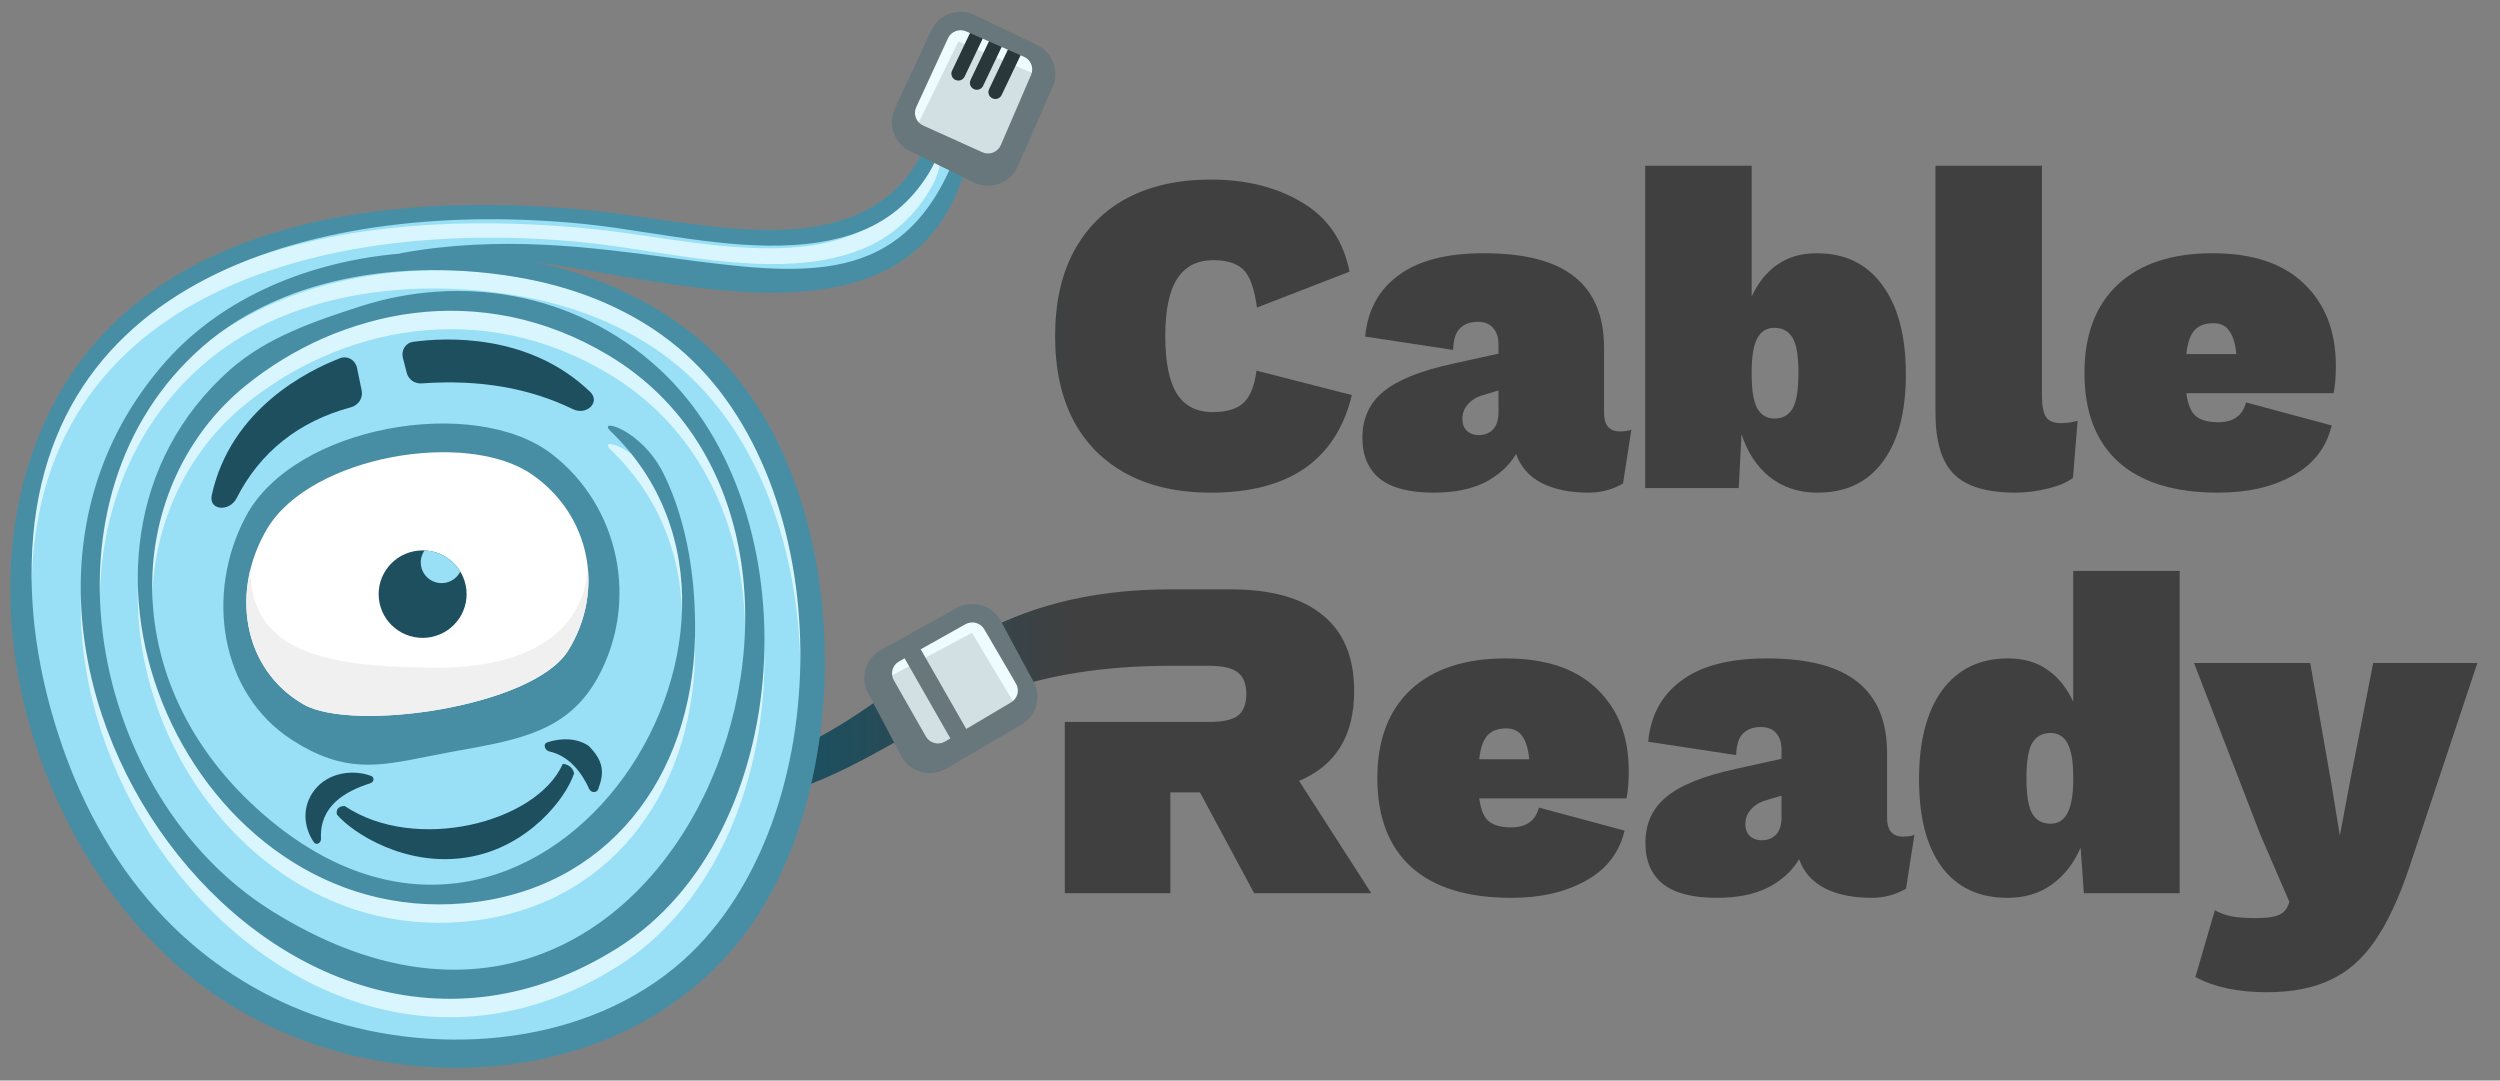 <svg width="236" height="102" viewBox="0 0 236 102" fill="none" xmlns="http://www.w3.org/2000/svg">
<rect x="0" y="0" width="236" height="102" fill="#808080" stroke="none"/>
<path fill-rule="evenodd" clip-rule="evenodd" d="M171.522 23.906C174.173 23.906 176.227 24.905 177.684 26.905C179.17 28.904 179.913 31.715 179.913 35.337C179.913 38.901 179.184 41.654 177.728 43.595C176.3 45.537 174.246 46.507 171.565 46.507C169.817 46.507 168.316 46.015 167.064 45.029C165.84 44.044 164.951 42.697 164.398 40.987L164.136 46.073H155.308V15.648H165.359V27.991C165.942 26.716 166.743 25.717 167.763 24.992C168.783 24.268 170.036 23.906 171.522 23.906ZM167.501 39.51C168.258 39.51 168.826 39.205 169.205 38.597C169.584 37.959 169.774 36.829 169.774 35.206C169.774 33.584 169.584 32.468 169.205 31.86C168.826 31.251 168.258 30.947 167.501 30.947C166.772 30.947 166.234 31.28 165.884 31.947C165.534 32.613 165.359 33.642 165.359 35.033V35.38C165.359 36.829 165.534 37.887 165.884 38.553C166.262 39.191 166.802 39.51 167.501 39.51Z" fill="url(#paint0_linear)"/>
<path d="M114.285 46.507C121.685 46.507 126.129 43.436 127.615 37.293L118.612 34.989C118.437 36.38 118.044 37.38 117.432 37.988C116.82 38.596 115.829 38.901 114.46 38.901C112.945 38.901 111.823 38.321 111.095 37.162C110.366 36.003 110.002 34.192 110.002 31.729C110.002 29.266 110.381 27.455 111.138 26.296C111.896 25.137 113.032 24.558 114.547 24.558C115.829 24.558 116.776 24.862 117.388 25.47C118 26.079 118.422 27.267 118.655 29.034L127.396 25.644C126.814 22.718 125.328 20.544 122.938 19.124C120.549 17.676 117.665 16.951 114.285 16.951C111.255 16.951 108.633 17.531 106.418 18.69C104.233 19.849 102.543 21.544 101.349 23.775C100.183 25.977 99.601 28.629 99.601 31.729C99.601 34.83 100.183 37.495 101.349 39.727C102.543 41.929 104.233 43.609 106.418 44.769C108.633 45.928 111.255 46.507 114.285 46.507Z" fill="url(#paint1_linear)"/>
<path fill-rule="evenodd" clip-rule="evenodd" d="M154.001 40.552C153.768 40.668 153.404 40.726 152.909 40.726C151.918 40.726 151.423 40.132 151.423 38.944V32.859C151.423 29.845 150.49 27.6 148.626 26.122C146.79 24.644 143.935 23.905 140.06 23.905C136.563 23.905 133.883 24.601 132.018 25.992C130.153 27.353 129.105 29.28 128.872 31.772L137.175 33.033C137.204 32.048 137.423 31.367 137.831 30.99C138.239 30.584 138.792 30.381 139.492 30.381C140.132 30.381 140.613 30.57 140.934 30.947C141.283 31.323 141.458 31.845 141.458 32.511V33.381L137.132 34.337C134.072 35.003 131.887 35.887 130.576 36.988C129.265 38.06 128.609 39.509 128.609 41.335C128.609 43.015 129.163 44.304 130.27 45.203C131.377 46.072 133.067 46.507 135.34 46.507C137.263 46.507 138.865 46.188 140.147 45.551C141.458 44.884 142.449 43.986 143.119 42.856C143.527 44.044 144.328 44.956 145.523 45.594C146.717 46.203 148.203 46.507 149.98 46.507C151.146 46.507 152.224 46.217 153.215 45.638L154.001 40.552ZM140.934 40.552C140.584 40.9 140.132 41.074 139.579 41.074C139.142 41.074 138.777 40.943 138.486 40.683C138.195 40.422 138.049 40.045 138.049 39.553C138.049 39.002 138.224 38.538 138.574 38.162C138.923 37.756 139.404 37.466 140.016 37.292L141.458 36.858V38.944C141.458 39.639 141.283 40.175 140.934 40.552Z" fill="url(#paint2_linear)"/>
<path d="M193.153 39.379C192.891 38.974 192.76 38.322 192.76 37.423V15.648H182.708V38.944C182.708 41.668 183.291 43.609 184.456 44.769C185.622 45.928 187.559 46.507 190.269 46.507C191.26 46.507 192.279 46.377 193.328 46.116C194.377 45.855 195.164 45.522 195.688 45.116L196.125 39.727C195.601 39.872 195.076 39.944 194.552 39.944C193.882 39.944 193.415 39.756 193.153 39.379Z" fill="url(#paint3_linear)"/>
<path fill-rule="evenodd" clip-rule="evenodd" d="M220.504 34.511C220.504 35.612 220.431 36.481 220.285 37.118H206.387C206.533 38.191 206.839 38.915 207.305 39.292C207.771 39.668 208.471 39.857 209.403 39.857C210.831 39.857 211.705 39.234 212.025 37.988L220.11 40.161C219.615 42.247 218.391 43.826 216.439 44.899C214.516 45.971 212.171 46.507 209.403 46.507C205.265 46.507 202.119 45.536 199.963 43.595C197.836 41.653 196.772 38.857 196.772 35.206C196.772 31.613 197.821 28.831 199.919 26.861C202.046 24.89 205.032 23.905 208.878 23.905C212.637 23.905 215.507 24.861 217.488 26.774C219.498 28.686 220.504 31.265 220.504 34.511ZM208.922 30.512C208.165 30.512 207.582 30.729 207.174 31.164C206.766 31.599 206.504 32.352 206.387 33.424H211.107C211.02 32.439 210.801 31.714 210.452 31.251C210.131 30.758 209.621 30.512 208.922 30.512Z" fill="url(#paint4_linear)"/>
<path d="M110.57 62.85H114.11C115.392 62.85 116.295 63.053 116.819 63.458C117.373 63.864 117.65 64.545 117.65 65.501C117.65 66.487 117.373 67.182 116.819 67.588C116.295 67.964 115.392 68.153 114.11 68.153H100.518V84.321H110.482V74.803H113.279L118.393 84.321H129.45L122.632 73.716C126.099 72.267 127.833 69.442 127.833 65.24C127.833 62.053 126.842 59.663 124.861 58.069C122.909 56.446 120.01 55.635 116.164 55.635H110.57C97.513 55.635 90.891 60.363 84.553 64.89C78.588 69.15 72.873 73.231 62.277 73.021C54.921 74.18 44.621 76.498 62.277 76.498C72.93 76.498 78.645 73.318 84.558 70.028C90.894 66.502 97.457 62.85 110.57 62.85Z" fill="url(#paint5_linear)"/>
<path fill-rule="evenodd" clip-rule="evenodd" d="M205.762 84.321V53.896H195.711V66.24C195.128 64.965 194.326 63.965 193.307 63.241C192.287 62.516 191.034 62.154 189.548 62.154C186.897 62.154 184.828 63.154 183.342 65.153C181.885 67.153 181.157 69.964 181.157 73.585C181.157 77.15 181.871 79.902 183.299 81.844C184.755 83.785 186.824 84.756 189.505 84.756C191.136 84.756 192.535 84.336 193.7 83.495C194.865 82.655 195.769 81.496 196.41 80.018L196.716 84.321H205.762ZM195.142 76.802C194.793 77.439 194.268 77.758 193.569 77.758C192.811 77.758 192.243 77.454 191.865 76.845C191.486 76.208 191.296 75.078 191.296 73.455C191.296 71.832 191.486 70.717 191.865 70.108C192.243 69.5 192.811 69.195 193.569 69.195C194.297 69.195 194.836 69.529 195.186 70.195C195.536 70.862 195.711 71.89 195.711 73.281V73.629C195.711 75.078 195.521 76.135 195.142 76.802Z" fill="url(#paint6_linear)"/>
<path fill-rule="evenodd" clip-rule="evenodd" d="M153.535 75.368C153.681 74.73 153.754 73.861 153.754 72.76C153.754 69.514 152.748 66.935 150.738 65.023C148.756 63.111 145.887 62.154 142.128 62.154C138.282 62.154 135.296 63.14 133.169 65.11C131.071 67.08 130.022 69.862 130.022 73.455C130.022 77.106 131.086 79.902 133.213 81.844C135.369 83.785 138.515 84.756 142.653 84.756C145.421 84.756 147.766 84.22 149.689 83.148C151.641 82.075 152.865 80.496 153.36 78.41L145.275 76.237C144.954 77.483 144.08 78.106 142.653 78.106C141.72 78.106 141.021 77.918 140.555 77.541C140.089 77.164 139.783 76.44 139.637 75.368H153.535ZM140.424 69.413C140.832 68.978 141.414 68.761 142.172 68.761C142.871 68.761 143.381 69.007 143.702 69.5C144.051 69.964 144.27 70.688 144.357 71.673H139.637C139.754 70.601 140.016 69.847 140.424 69.413Z" fill="url(#paint7_linear)"/>
<path fill-rule="evenodd" clip-rule="evenodd" d="M179.626 78.975C180.122 78.975 180.486 78.917 180.719 78.801L179.932 83.887C178.942 84.466 177.863 84.756 176.698 84.756C174.921 84.756 173.435 84.452 172.241 83.843C171.046 83.206 170.245 82.293 169.837 81.105C169.166 82.235 168.176 83.133 166.865 83.8C165.583 84.437 163.98 84.756 162.058 84.756C159.785 84.756 158.095 84.321 156.988 83.452C155.88 82.553 155.327 81.264 155.327 79.584C155.327 77.758 155.983 76.309 157.294 75.237C158.605 74.136 160.79 73.252 163.849 72.586L168.176 71.63V70.76C168.176 70.094 168.001 69.572 167.652 69.196C167.331 68.819 166.85 68.63 166.209 68.63C165.51 68.63 164.956 68.834 164.549 69.239C164.14 69.616 163.922 70.296 163.893 71.282L155.589 70.021C155.822 67.53 156.871 65.602 158.736 64.241C160.6 62.85 163.281 62.154 166.778 62.154C170.652 62.154 173.508 62.893 175.343 64.371C177.208 65.849 178.141 68.095 178.141 71.108V77.193C178.141 78.381 178.636 78.975 179.626 78.975ZM166.297 79.323C166.85 79.323 167.302 79.149 167.652 78.801C168.001 78.424 168.176 77.888 168.176 77.193V75.107L166.734 75.541C166.122 75.715 165.641 76.005 165.292 76.411C164.942 76.787 164.767 77.251 164.767 77.802C164.767 78.294 164.913 78.671 165.204 78.932C165.495 79.192 165.86 79.323 166.297 79.323Z" fill="url(#paint8_linear)"/>
<path d="M227.437 81.887C226.447 84.814 225.369 87.117 224.203 88.798C223.038 90.507 221.639 91.739 220.008 92.493C218.376 93.275 216.366 93.666 213.977 93.666C211.267 93.666 209.024 93.188 207.246 92.232L209.082 85.929C209.548 86.19 210.058 86.378 210.612 86.494C211.165 86.61 211.952 86.668 212.972 86.668C213.904 86.668 214.589 86.581 215.026 86.407C215.492 86.234 215.812 85.929 215.987 85.495L216.118 85.147L213.365 78.758L207.115 62.589H218.085L220.052 73.803L220.882 78.888L221.843 73.759L224.029 62.589H233.862L227.437 81.887Z" fill="url(#paint9_linear)"/>
<path d="M31.467 21.298C60.598 15.912 81.07 31.729 88.282 13.04L90.904 14.561C82.819 34.12 62.715 21.539 43.048 24.558C66.867 26.545 73.331 38.684 75.826 52.81C78.667 68.891 75.608 93.923 50.696 98.447C25.785 102.972 10.023 86.495 4.152 67.153C-1.323 49.115 2.336 26.684 31.467 21.298Z" fill="#99DFF5"/>
<path d="M72.885 42.443C71.64 40.102 70.159 37.962 68.44 36.1C55.85 22.464 28.321 21.617 15.686 35.825C-8.418 62.93 26.153 111.473 58.331 91.211C75.233 80.568 76.763 50.038 62.297 36.626C54.221 29.138 43.278 27.666 34.019 30.658C29.671 32.063 25.166 33.59 21.725 36.633C2.205 53.895 18.035 89.293 43.808 87.009C57.412 85.803 65.325 75.023 65.609 61.893C65.719 56.776 64.952 51.176 62.673 46.515C60.566 42.204 56.271 41.127 57.649 42.452C77.155 61.197 50.698 100.86 24.977 78.713C10.279 66.056 11.986 47.236 23.163 38.164C32.05 30.95 45.327 27.997 57.482 35.301C85.926 52.394 63.615 111.538 25.593 87.691C8.346 76.874 2.891 48.614 19.147 34.443C27.202 27.421 39.269 26.127 49.472 28.021C54.751 29.001 59.869 31.091 64.005 34.547C79.319 47.343 79.31 79.063 64.549 92.343C64.126 92.724 63.691 93.089 63.247 93.44C76.603 84.177 78.093 65.644 75.826 52.809C75.184 49.176 74.28 45.674 72.885 42.443Z" fill="#D9F6FF"/>
<path d="M5.597 71.34C5.063 69.964 4.581 68.566 4.152 67.153C1.906 59.755 1.197 51.618 3.152 44.221C10.942 22.322 36.283 19.569 56.257 21.649C57.892 21.819 59.652 22.078 61.476 22.346C71.404 23.803 83.27 25.545 87.633 14.951C88.255 13.443 89.767 14.688 87.678 18.09C86.015 20.799 83.754 22.694 80.74 23.757C74.877 25.826 67.789 24.731 61.291 23.727C59.179 23.401 57.129 23.084 55.205 22.889C30.811 20.414 1.842 27.498 3.016 57.636C3.197 62.282 4.136 66.918 5.597 71.34Z" fill="#D9F6FF"/>
<path d="M57.649 40.713C56.271 39.389 60.566 40.465 62.673 44.776C64.951 49.438 65.719 55.038 65.608 60.155C65.325 73.285 57.412 84.064 43.808 85.271C18.035 87.555 2.205 52.157 21.725 34.895C25.165 31.852 29.671 30.325 34.019 28.92C43.278 25.928 54.221 27.4 62.297 34.888C76.763 48.3 75.233 78.83 58.331 89.472C26.152 109.735 -8.418 61.191 15.686 34.086C21.093 28.007 29.226 24.684 37.749 23.94C37.767 23.928 37.785 23.917 37.804 23.906C47.205 22.183 55.859 23.34 63.414 24.349C75.878 26.014 85.35 27.28 90.248 14.561C90.75 13.257 91.854 13.909 91.341 15.213C87.256 31.013 70.597 28.134 56.82 25.754C54.623 25.375 52.499 25.008 50.512 24.731C57.491 26.228 63.925 29.473 68.439 34.362C80.424 47.343 80.846 73.822 70.516 87.888C58.474 104.283 32.805 104.402 17.773 92.024C4.095 80.759 -2.836 59.476 3.115 42.584C10.864 20.593 36.252 17.827 56.257 19.911C57.892 20.081 59.652 20.339 61.476 20.607C71.404 22.065 83.27 23.807 87.633 13.213C88.255 11.705 89.766 12.95 87.678 16.352C86.014 19.061 83.753 20.956 80.74 22.019C74.877 24.088 67.789 22.993 61.291 21.989C59.179 21.662 57.129 21.346 55.204 21.15C30.811 18.675 1.841 25.759 3.016 55.898C3.222 61.18 4.407 66.449 6.226 71.406C8.431 77.412 11.786 83.031 16.391 87.525C20.371 91.409 25.216 94.364 30.504 96.123C41.636 99.827 55.578 98.676 64.549 90.605C79.309 77.325 79.318 45.605 64.005 32.809C59.869 29.353 54.751 27.262 49.472 26.282C39.269 24.388 27.201 25.683 19.147 32.704C2.891 46.875 8.346 75.136 25.592 85.953C63.615 109.799 85.926 50.656 57.482 33.563C45.327 26.259 32.05 29.212 23.163 36.425C11.986 45.498 10.279 64.318 24.977 76.974C50.698 99.122 77.154 59.459 57.649 40.713Z" fill="#478EA5"/>
<path d="M23.218 48.732C27.81 40.136 44.803 37.277 52.062 42.841C58.514 47.788 60.351 56.839 56.425 63.969C53.663 68.985 49.092 69.809 43.44 70.828L43.43 70.829C43.203 70.87 42.974 70.912 42.743 70.953C41.91 71.105 41.129 71.261 40.386 71.41C35.632 72.362 32.465 72.996 27.581 69.861C20.764 65.484 19.317 56.035 23.218 48.732Z" fill="#478EA5"/>
<path d="M25.233 49.895C29.333 43.039 44.043 40.515 50.218 44.791C55.707 48.592 57.148 55.706 53.646 61.394C50.335 66.772 33.244 69.135 28.662 66.497C22.849 63.151 21.751 55.717 25.233 49.895Z" fill="white"/>
<path d="M55.493 53.639C55.745 56.236 55.153 58.947 53.646 61.394C50.335 66.772 33.244 69.134 28.662 66.496C24.12 63.882 22.457 58.774 23.607 53.887C23.826 61.141 29.724 63.023 41.3 63.023C49.362 63.023 55.007 60.066 55.493 53.639Z" fill="#F0F0F0"/>
<path d="M54.086 38.627C49.979 36.632 45.259 35.796 39.805 36.194C39.158 36.242 38.559 35.83 38.398 35.204L38.032 33.777C37.85 33.071 38.282 32.365 39.008 32.267C42.08 31.85 49.935 31.454 55.698 36.98C56.726 37.966 55.37 39.25 54.086 38.627Z" fill="#1D4F5F"/>
<path d="M33.13 38.447C28.194 39.77 24.539 42.693 22.338 47.024C21.661 48.355 19.669 48.192 19.991 46.734C21.793 38.57 29.094 34.972 32.109 33.814C32.814 33.543 33.549 33.99 33.701 34.727L34.143 36.869C34.289 37.574 33.829 38.259 33.13 38.447Z" fill="#1D4F5F"/>
<path d="M43.963 55.256C44.424 57.49 42.977 59.672 40.731 60.131C38.485 60.59 36.29 59.151 35.829 56.917C35.368 54.684 36.815 52.501 39.061 52.042C41.307 51.583 43.502 53.022 43.963 55.256Z" fill="#1D4F5F"/>
<path d="M55.625 74.486C54.976 73.046 53.786 71.36 51.874 70.943C51.422 70.844 51.226 70.222 51.666 70.077C52.992 69.638 54.472 69.665 55.57 70.412C56.972 71.825 57.076 72.902 56.469 74.502C56.329 74.874 55.789 74.849 55.625 74.486Z" fill="#1D4F5F"/>
<path d="M53.129 72.107C50.656 77.678 39.198 80.557 32.537 76.088C32.537 76.088 31.637 76.041 31.804 76.894C33.269 78.618 38.279 81.904 44.167 80.925C49.922 79.968 53.46 75.282 54.195 73.008C54.029 72.155 53.129 72.107 53.129 72.107Z" fill="#1D4F5F"/>
<path d="M34.961 73.937C32.56 74.706 30.148 76.094 30.302 79.17C30.322 79.588 29.853 79.844 29.618 79.497C28.655 78.076 28.468 76.116 29.719 74.542C31.04 72.878 33.401 72.629 35.032 73.249C35.377 73.379 35.313 73.824 34.961 73.937Z" fill="#1D4F5F"/>
<path d="M40.082 51.96C41.474 52.021 42.741 52.78 43.452 53.953C43.193 54.477 42.702 54.88 42.082 55.007C41.019 55.224 39.979 54.543 39.76 53.484C39.646 52.932 39.778 52.387 40.082 51.96Z" fill="#99DFF5"/>
<path d="M86.781 12.637L92.368 15.163C93.483 15.667 94.797 15.161 95.28 14.04L98.138 7.408C98.61 6.314 98.108 5.046 97.013 4.564L91.565 2.17C90.472 1.69 89.193 2.172 88.695 3.253L85.699 9.754C85.195 10.847 85.68 12.14 86.781 12.637Z" fill="#D3E0E3"/>
<path d="M83.616 64.643L86.643 69.951C87.247 71.011 88.61 71.37 89.663 70.746L95.894 67.051C96.923 66.441 97.266 65.122 96.665 64.093L93.672 58.971C93.072 57.943 91.752 57.586 90.711 58.169L84.445 61.677C83.391 62.267 83.019 63.596 83.616 64.643Z" fill="#D3E0E3"/>
<path d="M86.534 11.953C87.233 10.562 89.447 6.013 90.467 3.912L98.115 7.172V5.651L90.467 1.739L88.5 3.043L85.004 11.084L86.534 11.953Z" fill="#EFFCFF"/>
<path d="M83.82 63.944C85.208 63.227 89.689 60.842 91.755 59.738L96.016 66.846L96.915 65.615L93.04 57.98L90.678 57.885L83.097 62.346L83.82 63.944Z" fill="#EFFCFF"/>
<path d="M92.713 2.236C93.041 2.39 93.18 2.779 93.025 3.104L91.058 7.233C90.904 7.559 90.513 7.697 90.186 7.543C89.858 7.389 89.719 7 89.874 6.675L91.84 2.546C91.996 2.22 92.386 2.082 92.713 2.236Z" fill="#2A373A"/>
<path d="M94.462 3.105C94.789 3.26 94.928 3.648 94.773 3.974L92.806 8.103C92.652 8.428 92.261 8.567 91.934 8.413C91.606 8.259 91.467 7.87 91.622 7.545L93.588 3.416C93.743 3.09 94.134 2.951 94.462 3.105Z" fill="#2A373A"/>
<path d="M96.521 4.843C96.676 4.517 96.537 4.129 96.21 3.975C95.882 3.82 95.492 3.959 95.336 4.285L93.37 8.414C93.215 8.739 93.355 9.128 93.682 9.282C94.009 9.436 94.4 9.297 94.555 8.972L96.521 4.843Z" fill="#2A373A"/>
<path fill-rule="evenodd" clip-rule="evenodd" d="M87.9 2.89C88.597 1.378 90.386 0.702 91.917 1.375L97.802 4.204C99.335 4.878 100.038 6.653 99.377 8.185L96.083 15.687C95.407 17.255 93.567 17.964 92.005 17.258L85.981 14.298C84.44 13.601 83.761 11.791 84.467 10.261L87.9 2.89ZM91.21 2.965C90.555 2.677 89.787 2.966 89.489 3.615L86.493 10.116C86.19 10.772 86.481 11.547 87.142 11.846L92.728 14.371C93.397 14.674 94.186 14.37 94.476 13.698L97.334 7.066C97.617 6.409 97.316 5.648 96.659 5.359L91.21 2.965Z" fill="#67777B"/>
<path fill-rule="evenodd" clip-rule="evenodd" d="M90.282 57.411C91.74 56.595 93.587 57.095 94.428 58.534L97.517 64.263C98.359 65.704 97.879 67.551 96.439 68.405L89.339 72.547C87.866 73.421 85.958 72.919 85.112 71.435L81.988 65.519C81.153 64.054 81.673 62.193 83.149 61.367L90.282 57.411ZM92.916 59.407C92.556 58.791 91.764 58.577 91.14 58.926L86.916 61.291L91.214 68.814L95.447 66.304C96.064 65.939 96.27 65.147 95.909 64.529L92.916 59.407ZM89.713 69.704L85.393 62.143L84.874 62.434C84.241 62.788 84.019 63.586 84.376 64.213L87.403 69.522C87.766 70.158 88.584 70.373 89.215 69.999L89.713 69.704Z" fill="#67777B"/>
<defs>
<linearGradient id="paint0_linear" x1="77.356" y1="60.851" x2="100.956" y2="60.851" gradientUnits="userSpaceOnUse">
<stop stop-color="#1D4F5F"/>
<stop offset="1" stop-color="#404040"/>
</linearGradient>
<linearGradient id="paint1_linear" x1="77.355" y1="60.85" x2="100.955" y2="60.85" gradientUnits="userSpaceOnUse">
<stop stop-color="#1D4F5F"/>
<stop offset="1" stop-color="#404040"/>
</linearGradient>
<linearGradient id="paint2_linear" x1="77.355" y1="60.85" x2="100.955" y2="60.85" gradientUnits="userSpaceOnUse">
<stop stop-color="#1D4F5F"/>
<stop offset="1" stop-color="#404040"/>
</linearGradient>
<linearGradient id="paint3_linear" x1="77.356" y1="60.851" x2="100.956" y2="60.851" gradientUnits="userSpaceOnUse">
<stop stop-color="#1D4F5F"/>
<stop offset="1" stop-color="#404040"/>
</linearGradient>
<linearGradient id="paint4_linear" x1="77.356" y1="60.85" x2="100.956" y2="60.85" gradientUnits="userSpaceOnUse">
<stop stop-color="#1D4F5F"/>
<stop offset="1" stop-color="#404040"/>
</linearGradient>
<linearGradient id="paint5_linear" x1="77.355" y1="60.85" x2="100.955" y2="60.85" gradientUnits="userSpaceOnUse">
<stop stop-color="#1D4F5F"/>
<stop offset="1" stop-color="#404040"/>
</linearGradient>
<linearGradient id="paint6_linear" x1="77.356" y1="60.85" x2="100.956" y2="60.85" gradientUnits="userSpaceOnUse">
<stop stop-color="#1D4F5F"/>
<stop offset="1" stop-color="#404040"/>
</linearGradient>
<linearGradient id="paint7_linear" x1="77.356" y1="60.85" x2="100.956" y2="60.85" gradientUnits="userSpaceOnUse">
<stop stop-color="#1D4F5F"/>
<stop offset="1" stop-color="#404040"/>
</linearGradient>
<linearGradient id="paint8_linear" x1="77.356" y1="60.85" x2="100.956" y2="60.85" gradientUnits="userSpaceOnUse">
<stop stop-color="#1D4F5F"/>
<stop offset="1" stop-color="#404040"/>
</linearGradient>
<linearGradient id="paint9_linear" x1="77.356" y1="60.85" x2="100.956" y2="60.85" gradientUnits="userSpaceOnUse">
<stop stop-color="#1D4F5F"/>
<stop offset="1" stop-color="#404040"/>
</linearGradient>
</defs>
</svg>
